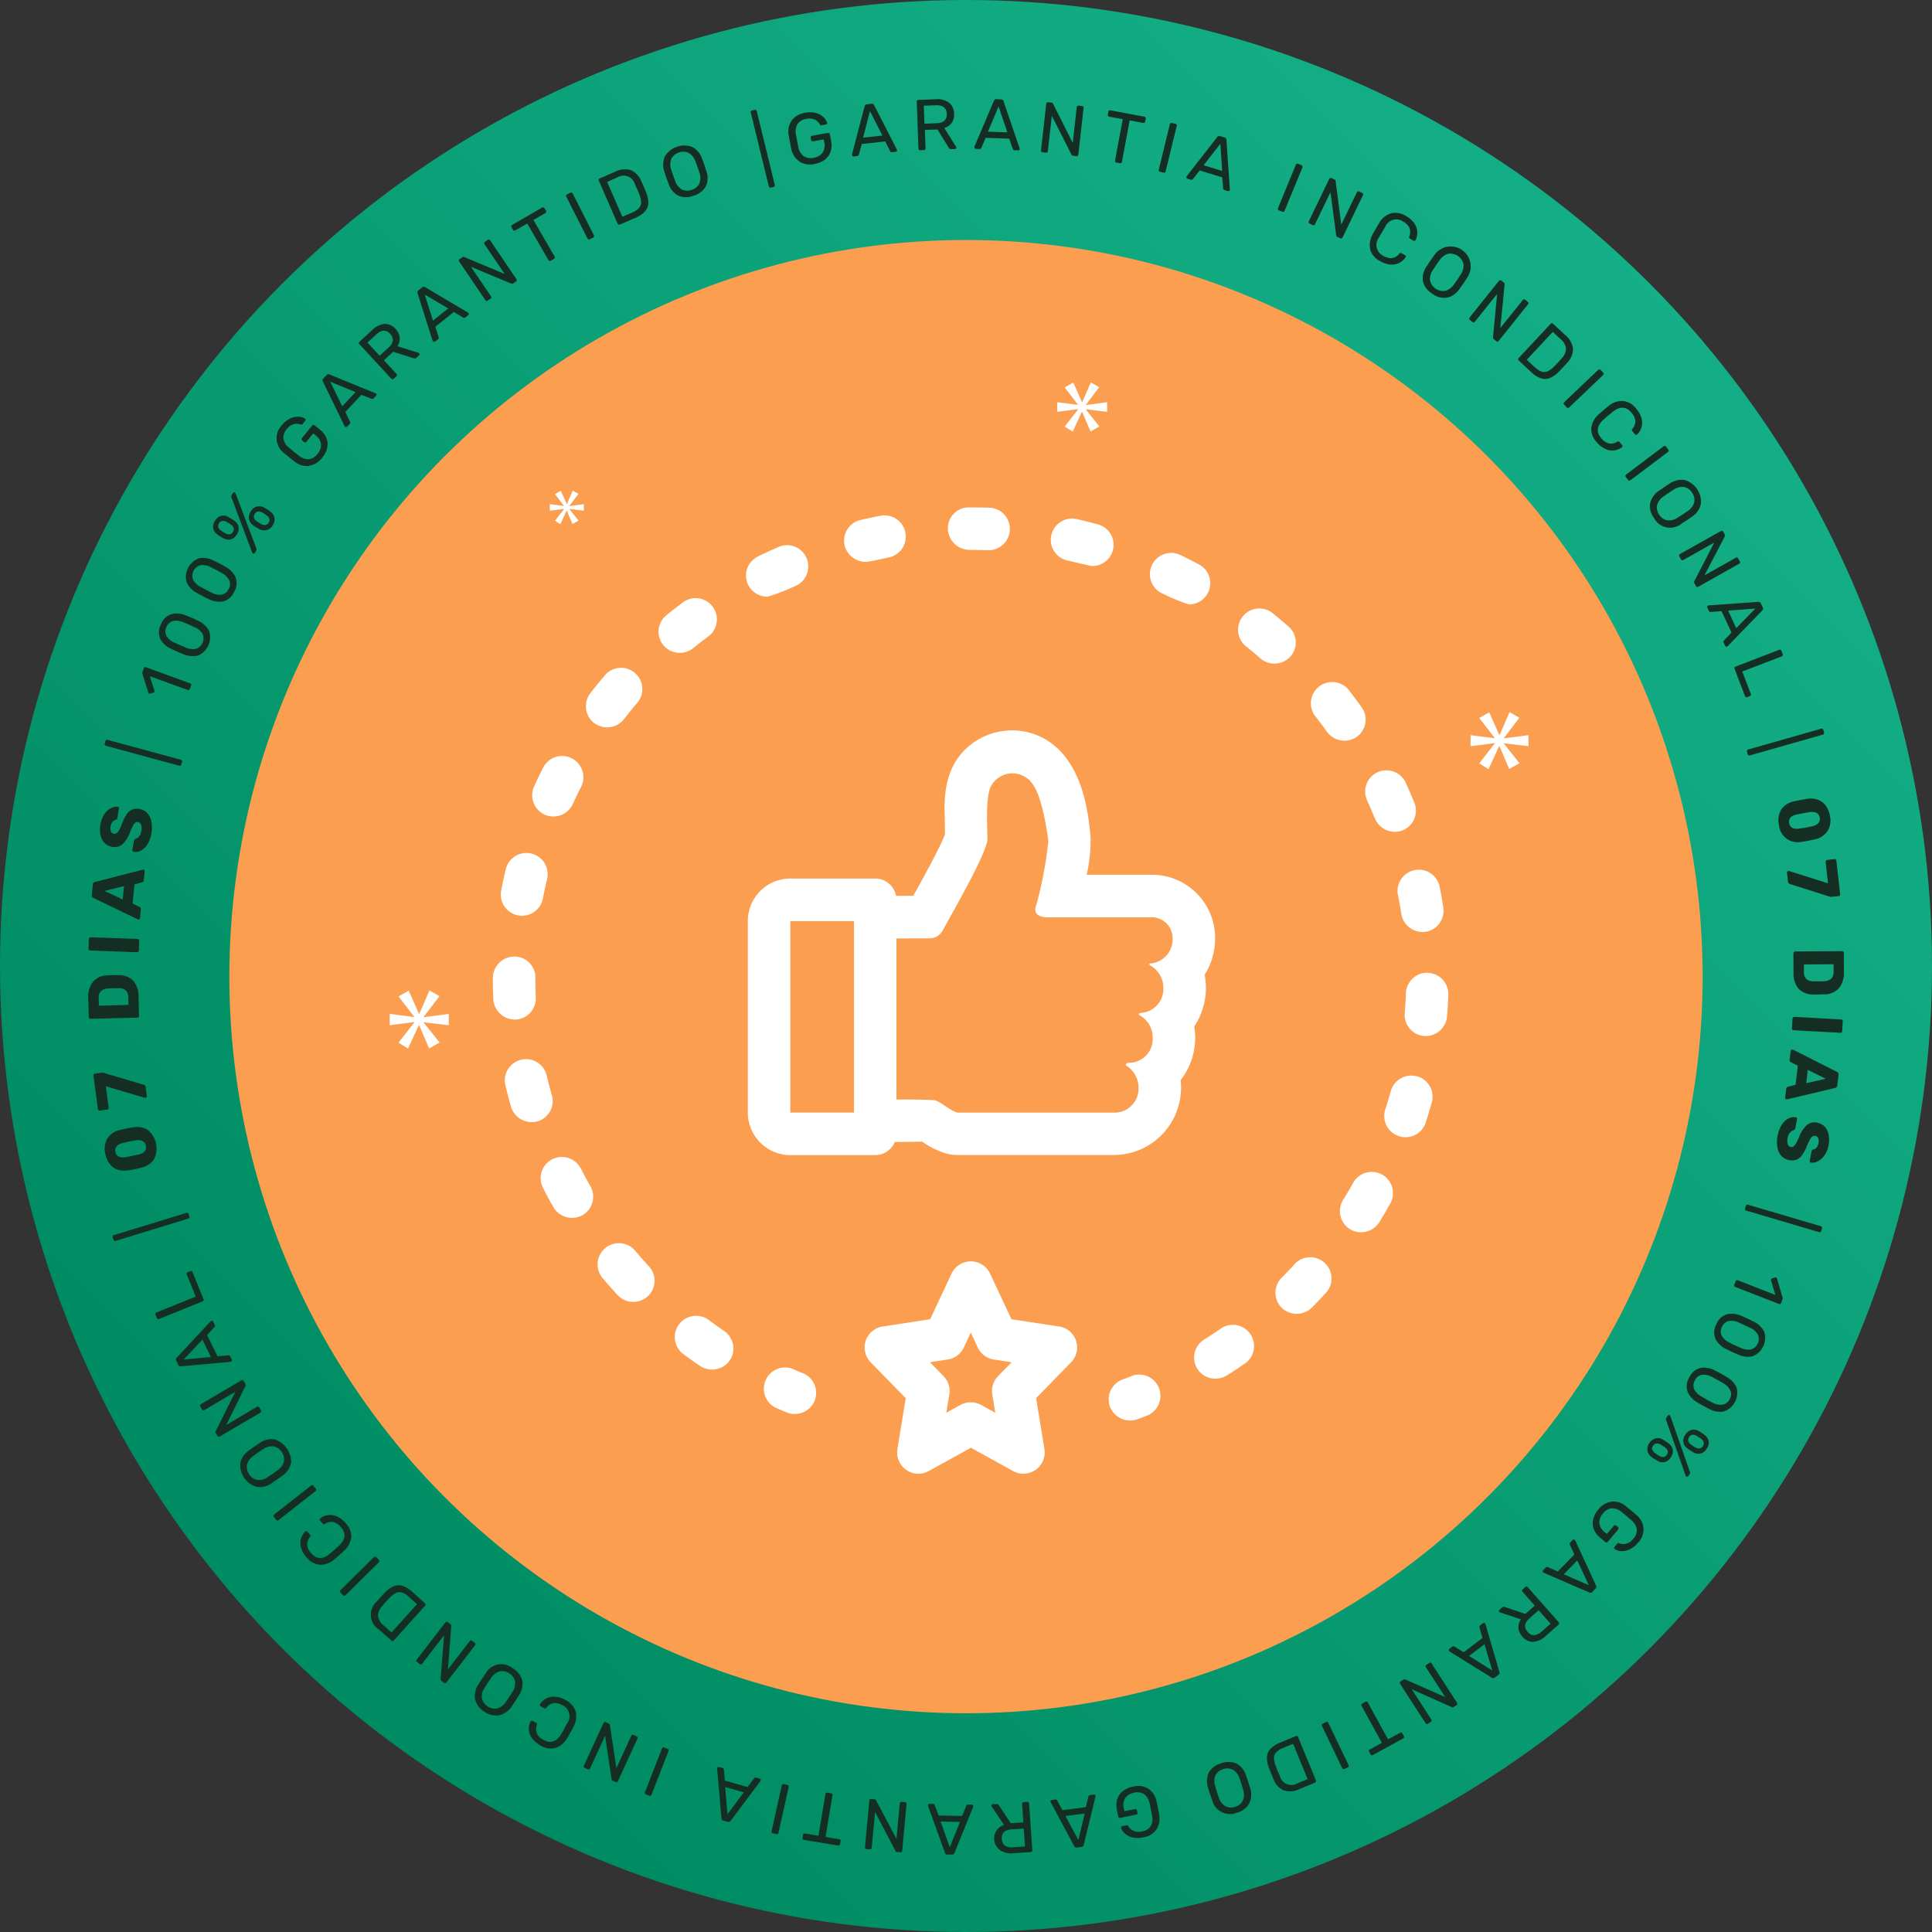 <svg xmlns="http://www.w3.org/2000/svg" xmlns:xlink="http://www.w3.org/1999/xlink" width="281.534" height="281.534" viewBox="0 0 281.534 281.534"><rect x="0" y="0" width="281.534" height="281.534" fill="#333333" stroke="none"/><defs><linearGradient id="a" x1="1.013" y1="-0.013" x2="0.18" y2="0.82" gradientUnits="objectBoundingBox"><stop offset="0" stop-color="#18b78f"></stop><stop offset="1" stop-color="#008c62"></stop></linearGradient></defs><g transform="translate(0 0)"><circle cx="140.767" cy="140.767" r="140.767" fill="url(#a)"></circle><g transform="translate(12.861 14.453)"><path d="M164.248,255.717a2.911,2.911,0,0,1,1.2,1.845c.051.2.122.53.2.968s.153.764.183.968a2.934,2.934,0,0,1-.387,2.161,2.856,2.856,0,0,1-1.937,1.152,3.52,3.52,0,0,1-1.6,0,2.521,2.521,0,0,1-1.111-.591,1.67,1.67,0,0,1-.51-.8v-.02a.146.146,0,0,1,.031-.143.223.223,0,0,1,.143-.082l.6-.122a.371.371,0,0,1,.153,0,.531.531,0,0,1,.122.133,1.685,1.685,0,0,0,.754.673,1.921,1.921,0,0,0,1.244.092,1.876,1.876,0,0,0,1.244-.734,2.075,2.075,0,0,0,.224-1.549c-.031-.2-.092-.51-.173-.917s-.143-.7-.194-.907a2.107,2.107,0,0,0-.826-1.346,1.9,1.9,0,0,0-1.427-.194,1.994,1.994,0,0,0-1.274.754,1.866,1.866,0,0,0-.224,1.519l.092.428,1.539-.316a.272.272,0,0,1,.183.031.23.23,0,0,1,.1.163l.071.326a.272.272,0,0,1-.031.183.209.209,0,0,1-.153.1l-2.324.479a.272.272,0,0,1-.183-.031.252.252,0,0,1-.1-.163l-.2-.989a3,3,0,0,1,.051-1.539,2.393,2.393,0,0,1,.805-1.172,3.4,3.4,0,0,1,1.478-.663,2.92,2.92,0,0,1,2.242.306Z" transform="translate(-9.779 -9.522)" fill="#142e23"></path><path d="M156.653,256.6a.426.426,0,0,1,.082.133v.112l-1.712,7.054a.326.326,0,0,1-.306.275l-.7.092a.342.342,0,0,1-.367-.183l-3.435-6.391-.041-.112a.219.219,0,0,1,.041-.153.208.208,0,0,1,.133-.082l.53-.071a.349.349,0,0,1,.183.031.353.353,0,0,1,.1.112l.764,1.407,3.4-.438.377-1.549a.424.424,0,0,1,.071-.133.277.277,0,0,1,.163-.082l.53-.071a.219.219,0,0,1,.153.041Zm-4.291,3.078,1.876,3.506.928-3.873Z" transform="translate(-9.961 -9.498)" fill="#142e23"></path><path d="M147.143,257.651a.575.575,0,0,1,.082.163l.469,6.829a.247.247,0,0,1-.051.183.307.307,0,0,1-.173.082l-2.548.173a2.865,2.865,0,0,1-1.916-.438,2.1,2.1,0,0,1,.561-3.7l-1.8-2.671a.441.441,0,0,1-.041-.112.2.2,0,0,1,.061-.153.214.214,0,0,1,.143-.071l.5-.031a.5.5,0,0,1,.255.051.588.588,0,0,1,.173.2l1.7,2.548,1.825-.122-.183-2.7a.24.24,0,0,1,.061-.173.218.218,0,0,1,.173-.082l.53-.041a.236.236,0,0,1,.173.051Zm-2.426,3.945c-1.04.071-1.529.54-1.468,1.417s.612,1.274,1.651,1.2l1.723-.122-.183-2.609-1.723.122Z" transform="translate(-10.124 -9.478)" fill="#142e23"></path><path d="M139.2,258.043a.376.376,0,0,1,.061.153.317.317,0,0,1-.01.112l-2.722,6.738a.331.331,0,0,1-.336.224h-.714a.352.352,0,0,1-.336-.245L132.68,258.2l-.02-.112a.178.178,0,0,1,.071-.143.2.2,0,0,1,.143-.061h.53a.228.228,0,0,1,.173.071.286.286,0,0,1,.082.122l.55,1.5,3.435.061.6-1.478a.436.436,0,0,1,.092-.122.25.25,0,0,1,.173-.051h.53a.272.272,0,0,1,.143.071Zm-4.7,2.416,1.346,3.741,1.478-3.69-2.824-.051Z" transform="translate(-10.299 -9.472)" fill="#142e23"></path><path d="M129.664,257.741a.387.387,0,0,1,.051.173l-.632,6.809a.218.218,0,0,1-.082.173.231.231,0,0,1-.183.051l-.479-.041a.268.268,0,0,1-.245-.173l-2.966-5.647-.489,5.219a.234.234,0,0,1-.082.173.22.22,0,0,1-.173.051l-.5-.051a.2.2,0,0,1-.173-.082.244.244,0,0,1-.051-.194l.632-6.8a.243.243,0,0,1,.255-.234l.5.051a.257.257,0,0,1,.234.173l2.966,5.6.479-5.178a.208.208,0,0,1,.092-.163A.232.232,0,0,1,129,257.6l.5.051a.2.2,0,0,1,.163.082Z" transform="translate(-10.473 -9.486)" fill="#142e23"></path><path d="M119.052,256.474a.227.227,0,0,1,.041.183l-1.009,6.075,1.988.336a.24.24,0,0,1,.163.092.227.227,0,0,1,.041.183l-.071.438a.219.219,0,0,1-.1.163.227.227,0,0,1-.183.041l-4.984-.826a.238.238,0,0,1-.173-.1.251.251,0,0,1-.041-.194l.071-.438a.185.185,0,0,1,.1-.153.236.236,0,0,1,.183-.041l1.977.326,1.009-6.075a.219.219,0,0,1,.1-.163.237.237,0,0,1,.183-.041l.54.092a.241.241,0,0,1,.163.092Z" transform="translate(-10.646 -9.503)" fill="#142e23"></path><path d="M112.767,255.284a.272.272,0,0,1,.031.183l-1.488,6.687a.209.209,0,0,1-.1.153.272.272,0,0,1-.183.031l-.54-.122a.209.209,0,0,1-.153-.1.272.272,0,0,1-.031-.183l1.488-6.687a.209.209,0,0,1,.1-.153.272.272,0,0,1,.183-.031l.54.122A.209.209,0,0,1,112.767,255.284Z" transform="translate(-10.731 -9.527)" fill="#142e23"></path><path d="M108.85,254.4a.166.166,0,0,1,.02.153c-.02.051-.031.092-.041.112l-4.352,5.81a.334.334,0,0,1-.387.133l-.683-.194a.317.317,0,0,1-.255-.316l-.632-7.227v-.112a.324.324,0,0,1,.112-.122.223.223,0,0,1,.163-.02l.51.143a.242.242,0,0,1,.153.1.4.4,0,0,1,.051.143l.143,1.59,3.3.938.958-1.274a.4.4,0,0,1,.112-.092.228.228,0,0,1,.183,0l.51.143a.238.238,0,0,1,.122.1Zm-5.158,1.131.336,3.965,2.375-3.19-2.722-.775Z" transform="translate(-10.881 -9.574)" fill="#142e23"></path><path d="M95.646,250.136a.23.23,0,0,1,0,.183l-2.487,6.391a.261.261,0,0,1-.122.133.2.2,0,0,1-.183,0l-.52-.2a.225.225,0,0,1-.132-.122.2.2,0,0,1,0-.183l2.487-6.381a.225.225,0,0,1,.122-.133.23.23,0,0,1,.183,0l.52.2a.226.226,0,0,1,.133.122Z" transform="translate(-11.081 -9.628)" fill="#142e23"></path><path d="M91.288,248.392a.283.283,0,0,1,0,.183l-2.854,6.218a.278.278,0,0,1-.143.143.283.283,0,0,1-.183,0l-.438-.2a.26.26,0,0,1-.173-.245l-.928-6.31-2.192,4.76a.3.3,0,0,1-.133.143.283.283,0,0,1-.183,0l-.459-.214a.228.228,0,0,1-.133-.143.258.258,0,0,1,.01-.194l2.854-6.208a.241.241,0,0,1,.133-.133.23.23,0,0,1,.183,0l.459.214a.272.272,0,0,1,.163.234l.938,6.259,2.171-4.719a.215.215,0,0,1,.143-.122.258.258,0,0,1,.194.01l.459.214a.223.223,0,0,1,.122.133Z" transform="translate(-11.249 -9.699)" fill="#142e23"></path><path d="M82.429,244.752a3.057,3.057,0,0,1-.326,2.2c-.082.173-.234.438-.438.815s-.367.652-.469.815a3.037,3.037,0,0,1-1.692,1.437,2.848,2.848,0,0,1-2.232-.367,3.519,3.519,0,0,1-1.223-1.06,2.369,2.369,0,0,1-.2-2.416v-.02a.372.372,0,0,1,.143-.092.291.291,0,0,1,.163.02l.51.275a.256.256,0,0,1,.112.336,1.74,1.74,0,0,0,.02,1.274,2.048,2.048,0,0,0,.928.877c1.05.581,1.916.3,2.6-.846.1-.163.245-.418.428-.754s.326-.6.418-.785a1.743,1.743,0,0,0-.663-2.65,2.17,2.17,0,0,0-1.244-.326,1.719,1.719,0,0,0-1.091.663.341.341,0,0,1-.173.122.288.288,0,0,1-.173-.041l-.5-.275a.241.241,0,0,1-.112-.133.183.183,0,0,1,.02-.163,2.277,2.277,0,0,1,.877-.826,2.488,2.488,0,0,1,1.284-.275,3.4,3.4,0,0,1,1.539.479,2.865,2.865,0,0,1,1.5,1.692Z" transform="translate(-11.401 -9.768)" fill="#142e23"></path><path d="M74.791,240.275a2.992,2.992,0,0,1-.53,2.242c-.112.183-.265.428-.479.754s-.377.561-.489.734a2.979,2.979,0,0,1-1.865,1.356,2.924,2.924,0,0,1-2.161-.53,2.892,2.892,0,0,1-1.335-1.763,2.95,2.95,0,0,1,.5-2.253c.214-.347.367-.591.469-.744s.265-.387.51-.734a2.62,2.62,0,0,1,4.006-.815,2.926,2.926,0,0,1,1.376,1.763Zm-3.252-1.325a2.286,2.286,0,0,0-1.295.989c-.245.347-.4.571-.479.693s-.234.367-.449.714a2.248,2.248,0,0,0-.4,1.58,1.987,1.987,0,0,0,2.212,1.447,2.254,2.254,0,0,0,1.295-.989c.122-.163.275-.4.469-.693s.336-.53.449-.7a2.248,2.248,0,0,0,.4-1.58,1.779,1.779,0,0,0-.836-1.152,1.743,1.743,0,0,0-1.376-.306Z" transform="translate(-11.55 -9.858)" fill="#142e23"></path><path d="M68.133,235.091a.255.255,0,0,1-.051.183L63.9,240.7a.262.262,0,0,1-.163.1.22.22,0,0,1-.173-.051l-.387-.3a.273.273,0,0,1-.122-.275l.51-6.361-3.2,4.149a.262.262,0,0,1-.163.1.255.255,0,0,1-.183-.051l-.4-.306a.238.238,0,0,1-.1-.163.225.225,0,0,1,.061-.183l4.169-5.413a.28.28,0,0,1,.163-.1.243.243,0,0,1,.183.051l.4.306a.292.292,0,0,1,.112.275l-.479,6.31,3.17-4.118a.265.265,0,0,1,.163-.092.255.255,0,0,1,.183.051l.4.306a.24.24,0,0,1,.092.163Z" transform="translate(-11.712 -9.975)" fill="#142e23"></path><path d="M61,229.413a.277.277,0,0,1-.061.173l-4.577,5.086a.228.228,0,0,1-.173.092.277.277,0,0,1-.173-.061l-1.774-1.59a2.57,2.57,0,0,1-.347-4.128c.133-.153.306-.357.54-.612s.418-.459.561-.612a4.082,4.082,0,0,1,1.325-.979,1.942,1.942,0,0,1,1.315-.061,4.08,4.08,0,0,1,1.468.907l1.8,1.631a.39.39,0,0,1,.082.163Zm-2.446-1.1a2.656,2.656,0,0,0-.989-.622,1.215,1.215,0,0,0-.887.061,3.367,3.367,0,0,0-.938.724c-.3.306-.469.489-.54.571s-.245.275-.5.591a2.159,2.159,0,0,0-.642,1.458,2.1,2.1,0,0,0,.826,1.386l1.142,1.03,3.71-4.128-1.182-1.06Z" transform="translate(-11.837 -10.076)" fill="#142e23"></path><path d="M54.339,223.182a.239.239,0,0,1-.071.173L49.4,228.177a.482.482,0,0,1-.173.071.239.239,0,0,1-.173-.071l-.387-.4a.407.407,0,0,1-.071-.173.239.239,0,0,1,.071-.173l4.872-4.821a.407.407,0,0,1,.173-.071.266.266,0,0,1,.173.071l.387.4A.407.407,0,0,1,54.339,223.182Z" transform="translate(-11.923 -10.155)" fill="#142e23"></path><path d="M50.34,219.852a3.1,3.1,0,0,1-1.05,1.967c-.133.133-.367.336-.683.622s-.561.489-.714.612a3.082,3.082,0,0,1-2.079.785,2.823,2.823,0,0,1-1.977-1.091,3.446,3.446,0,0,1-.805-1.407,2.4,2.4,0,0,1,0-1.315,2.457,2.457,0,0,1,.612-1.03h.01a.189.189,0,0,1,.3.02l.387.428a.265.265,0,0,1,0,.357,1.757,1.757,0,0,0-.408,1.213,2.11,2.11,0,0,0,.581,1.142c.8.9,1.7.928,2.732.071.143-.122.367-.306.663-.571s.51-.459.663-.591c.979-.917,1.06-1.825.265-2.722a2.137,2.137,0,0,0-1.06-.724,1.719,1.719,0,0,0-1.244.255.351.351,0,0,1-.2.051.248.248,0,0,1-.153-.092l-.377-.428a.447.447,0,0,1-.061-.163.165.165,0,0,1,.071-.143,2.36,2.36,0,0,1,2.406-.326,3.478,3.478,0,0,1,1.295.968,2.852,2.852,0,0,1,.846,2.1Z" transform="translate(-12.032 -10.27)" fill="#142e23"></path><path d="M45.318,213.023a.225.225,0,0,1-.092.163l-5.392,4.23a.22.22,0,0,1-.173.051.224.224,0,0,1-.163-.092l-.347-.438a.22.22,0,0,1-.051-.173.225.225,0,0,1,.092-.163l5.392-4.23a.22.22,0,0,1,.173-.051.265.265,0,0,1,.163.092l.347.438A.22.22,0,0,1,45.318,213.023Z" transform="translate(-12.106 -10.352)" fill="#142e23"></path><path d="M41.741,209.226a3.009,3.009,0,0,1-1.325,1.886c-.173.122-.408.3-.724.52s-.561.387-.724.5a2.955,2.955,0,0,1-2.232.561,3.31,3.31,0,0,1-2.385-3.425,2.954,2.954,0,0,1,1.3-1.9c.326-.245.561-.418.714-.52s.387-.265.744-.489a3.009,3.009,0,0,1,2.232-.591,3.483,3.483,0,0,1,2.416,3.476Zm-2.528-2.436a2.268,2.268,0,0,0-1.57.438q-.52.336-.7.459c-.122.092-.347.255-.673.5a2.272,2.272,0,0,0-.958,1.325,1.988,1.988,0,0,0,1.509,2.171,2.206,2.206,0,0,0,1.57-.438c.173-.112.4-.265.693-.469s.51-.357.683-.489a2.272,2.272,0,0,0,.958-1.325A1.991,1.991,0,0,0,39.2,206.79Z" transform="translate(-12.198 -10.48)" fill="#142e23"></path><path d="M37.489,201.907a.2.2,0,0,1-.112.143l-5.9,3.466a.236.236,0,0,1-.336-.082l-.245-.418a.261.261,0,0,1,0-.3l2.844-5.708-4.516,2.66a.228.228,0,0,1-.194.031.225.225,0,0,1-.143-.112l-.255-.438a.228.228,0,0,1-.031-.194.3.3,0,0,1,.122-.153l5.892-3.466a.256.256,0,0,1,.194-.031.235.235,0,0,1,.153.112l.255.438a.3.3,0,0,1,0,.3l-2.8,5.678,4.475-2.64a.2.2,0,0,1,.183-.02.3.3,0,0,1,.153.122l.255.438a.294.294,0,0,1,.031.183Z" transform="translate(-12.309 -10.642)" fill="#142e23"></path><path d="M33.3,194.64a.2.2,0,0,1-.1.122.381.381,0,0,1-.112.041l-7.227.652a.324.324,0,0,1-.357-.2l-.316-.642a.323.323,0,0,1,.061-.4L30.2,188.9l.092-.071a.274.274,0,0,1,.163,0,.238.238,0,0,1,.122.1l.234.479a.316.316,0,0,1,.031.183.407.407,0,0,1-.071.133l-1.08,1.172,1.509,3.089,1.59-.133a.409.409,0,0,1,.153.031.261.261,0,0,1,.122.132l.234.479a.274.274,0,0,1,0,.163Zm-4.291-3.078-2.722,2.905,3.965-.367Z" transform="translate(-12.375 -10.806)" fill="#142e23"></path><path d="M29.223,185.991a.241.241,0,0,1-.133.133L22.74,188.7a.2.2,0,0,1-.183,0,.241.241,0,0,1-.133-.133l-.2-.51a.2.2,0,0,1,0-.183.223.223,0,0,1,.133-.122l5.729-2.324-1.3-3.221a.216.216,0,0,1,0-.194.261.261,0,0,1,.143-.133l.387-.153a.23.23,0,0,1,.183,0,.261.261,0,0,1,.133.143l1.611,3.965a.2.2,0,0,1,0,.183Z" transform="translate(-12.432 -10.943)" fill="#142e23"></path><path d="M27.272,174.114a.225.225,0,0,1-.143.112l-10.6,3.252a.276.276,0,0,1-.183-.01.232.232,0,0,1-.112-.143l-.122-.387a.222.222,0,0,1,.153-.3l10.6-3.241a.228.228,0,0,1,.183.01.225.225,0,0,1,.112.143l.122.387a.225.225,0,0,1-.01.183Z" transform="translate(-12.55 -11.104)" fill="#142e23"></path><path d="M22.136,165.84a2.948,2.948,0,0,1-1.794,1.193c-.367.092-.693.163-.979.224s-.632.122-1.019.183a3.111,3.111,0,0,1-1.447-.092,2.391,2.391,0,0,1-1.152-.785,3.386,3.386,0,0,1-.683-1.509,2.981,2.981,0,0,1,.316-2.293,2.85,2.85,0,0,1,1.763-1.2c.377-.092.724-.173,1.009-.224s.622-.122.989-.183a3.009,3.009,0,0,1,2.12.4,3.5,3.5,0,0,1,.877,4.291Zm-1.661-2.691a1.652,1.652,0,0,0-1-.082c-.2.031-.52.082-.958.173s-.744.163-.928.214a1.638,1.638,0,0,0-.866.459.931.931,0,0,0-.194.836.918.918,0,0,0,.5.683,1.61,1.61,0,0,0,.979.082c.183-.031.5-.092.938-.183s.754-.163.958-.2c.846-.2,1.193-.632,1.06-1.284a.908.908,0,0,0-.489-.683Z" transform="translate(-12.572 -11.341)" fill="#142e23"></path><path d="M21.117,156.938a.477.477,0,0,1-.153.082h-.1l-5.7-1.692.408,3.109a.293.293,0,0,1-.051.2.24.24,0,0,1-.183.1l-1.04.133a.244.244,0,0,1-.194-.051.3.3,0,0,1-.1-.183l-.642-4.852a.267.267,0,0,1,.041-.2.275.275,0,0,1,.173-.1l.928-.122a1.151,1.151,0,0,1,.479.051l5.688,1.692a.378.378,0,0,1,.3.326l.173,1.335a.2.2,0,0,1-.051.163Z" transform="translate(-12.603 -11.491)" fill="#142e23"></path><path d="M19.959,145.516a.255.255,0,0,1-.183.082l-6.809.173a.254.254,0,0,1-.194-.071.3.3,0,0,1-.082-.183l-.071-2.722a3.543,3.543,0,0,1,.673-2.406,2.766,2.766,0,0,1,2.1-.948c.2-.01.469-.02.805-.031s.6-.01.8,0a2.85,2.85,0,0,1,2.181.815,3.456,3.456,0,0,1,.764,2.344l.071,2.773a.246.246,0,0,1-.071.183Zm-1.509-2.874a1.385,1.385,0,0,0-.357-1.009,1.5,1.5,0,0,0-1.06-.316h-.785a7.4,7.4,0,0,0-.775.041,1.5,1.5,0,0,0-1.03.4,1.425,1.425,0,0,0-.306,1.05l.031,1.05,4.312-.112-.031-1.1Z" transform="translate(-12.617 -11.761)" fill="#142e23"></path><path d="M19.9,136.1a.262.262,0,0,1-.183.071l-6.809-.245a.224.224,0,0,1-.183-.082.246.246,0,0,1-.071-.183l.051-1.407a.261.261,0,0,1,.082-.194.254.254,0,0,1,.194-.071l6.809.245a.224.224,0,0,1,.183.082.269.269,0,0,1,.071.194l-.051,1.407a.255.255,0,0,1-.082.183Z" transform="translate(-12.617 -11.865)" fill="#142e23"></path><path d="M20.072,131.537s-.1.061-.153.051-.071,0-.092-.02l-6.452-3.109a.394.394,0,0,1-.255-.428l.153-1.539a.375.375,0,0,1,.112-.265.365.365,0,0,1,.224-.112l6.931-1.784h.092a.178.178,0,0,1,.143.071.209.209,0,0,1,.051.173l-.122,1.284a.339.339,0,0,1-.255.316l-1.1.306-.275,2.783,1.019.5a.329.329,0,0,1,.183.367l-.122,1.284a.176.176,0,0,1-.082.143Zm-2.263-4.811-2.844.7,2.66,1.244.194-1.937Z" transform="translate(-12.608 -12.052)" fill="#142e23"></path><path d="M21.221,120.784a2.486,2.486,0,0,1-.948.928,1.8,1.8,0,0,1-1.091.194.206.206,0,0,1-.143-.092A.213.213,0,0,1,19,121.64l.234-1.3a.374.374,0,0,1,.082-.194.544.544,0,0,1,.163-.133,1.091,1.091,0,0,0,.52-.357,1.651,1.651,0,0,0,.316-.764,1.71,1.71,0,0,0-.031-.928.588.588,0,0,0-.448-.4.456.456,0,0,0-.4.092,1.661,1.661,0,0,0-.347.459c-.112.214-.265.54-.438.968a4.556,4.556,0,0,1-1.08,1.723,1.8,1.8,0,0,1-1.539.367,1.877,1.877,0,0,1-1.06-.55,2.411,2.411,0,0,1-.6-1.142,3.854,3.854,0,0,1-.01-1.57,3.652,3.652,0,0,1,.581-1.509,2.541,2.541,0,0,1,.958-.866,1.734,1.734,0,0,1,.989-.2.2.2,0,0,1,.143.092.227.227,0,0,1,.031.163l-.234,1.366a.374.374,0,0,1-.082.194.388.388,0,0,1-.163.112.679.679,0,0,0-.459.265,1.574,1.574,0,0,0-.245,1.4.584.584,0,0,0,.826.265,1.324,1.324,0,0,0,.347-.408,5.886,5.886,0,0,0,.4-.856,7.51,7.51,0,0,1,.7-1.458,1.9,1.9,0,0,1,.826-.724,1.832,1.832,0,0,1,1.091-.082,1.938,1.938,0,0,1,1.131.612,2.534,2.534,0,0,1,.591,1.244,4.778,4.778,0,0,1,0,1.661,4.456,4.456,0,0,1-.581,1.631Z" transform="translate(-12.585 -12.226)" fill="#142e23"></path><path d="M26.02,109.521a.234.234,0,0,1-.183.02l-10.7-2.905a.2.2,0,0,1-.143-.112.234.234,0,0,1-.02-.183l.1-.4a.245.245,0,0,1,.112-.153.224.224,0,0,1,.183-.02l10.7,2.905a.245.245,0,0,1,.153.112.224.224,0,0,1,.02.183l-.112.4A.221.221,0,0,1,26.02,109.521Z" transform="translate(-12.572 -12.41)" fill="#142e23"></path><path d="M27.139,98.7a.2.2,0,0,1-.183,0L21.441,96.7l.663,2.09a.253.253,0,0,1,0,.173.224.224,0,0,1-.163.133l-.418.133a.2.2,0,0,1-.153,0,.224.224,0,0,1-.153-.163l-.866-2.752a.562.562,0,0,1,.031-.285l.183-.5a.241.241,0,0,1,.122-.143.2.2,0,0,1,.183,0l6.442,2.355a.241.241,0,0,1,.143.122.2.2,0,0,1,0,.183l-.194.52A.241.241,0,0,1,27.139,98.7Z" transform="translate(-12.468 -12.611)" fill="#142e23"></path><path d="M28.4,93.836a3.4,3.4,0,0,1-2.161-.214c-.173-.071-.459-.183-.836-.357-.4-.173-.683-.306-.856-.387a3.307,3.307,0,0,1-1.611-1.437,2.387,2.387,0,0,1,.071-2.13A2.423,2.423,0,0,1,24.534,87.8a3.289,3.289,0,0,1,2.151.2c.367.143.652.265.877.357s.489.224.826.387A3.4,3.4,0,0,1,30.008,90.2a2.9,2.9,0,0,1-1.6,3.639Zm.683-3.16A2.431,2.431,0,0,0,27.9,89.7c-.367-.173-.632-.3-.8-.377s-.438-.183-.8-.326a2.537,2.537,0,0,0-1.519-.2,1.419,1.419,0,0,0-.968.877,1.4,1.4,0,0,0,.01,1.3,2.48,2.48,0,0,0,1.182.979l.785.357.805.347a2.5,2.5,0,0,0,1.529.2,1.615,1.615,0,0,0,.958-2.181Z" transform="translate(-12.422 -12.759)" fill="#142e23"></path><path d="M31.963,86.1a3.455,3.455,0,0,1-2.141-.367c-.173-.082-.438-.224-.815-.418s-.663-.357-.826-.449a3.268,3.268,0,0,1-1.5-1.549A2.894,2.894,0,0,1,28.538,79.8a3.306,3.306,0,0,1,2.12.367c.357.173.632.306.846.418s.469.255.8.449a3.381,3.381,0,0,1,1.519,1.56,2.4,2.4,0,0,1-.234,2.13,2.372,2.372,0,0,1-1.621,1.386ZM32.87,83a2.443,2.443,0,0,0-1.111-1.06c-.347-.2-.612-.347-.764-.428-.173-.092-.428-.214-.764-.377a2.454,2.454,0,0,0-1.5-.316,1.595,1.595,0,0,0-1.111,2.11,2.5,2.5,0,0,0,1.111,1.06l.754.408.785.4a2.5,2.5,0,0,0,1.509.316,1.421,1.421,0,0,0,1.019-.805,1.4,1.4,0,0,0,.092-1.295Z" transform="translate(-12.349 -12.913)" fill="#142e23"></path><path d="M33.029,77.24a1.434,1.434,0,0,1-1.08-.163c-.1-.061-.234-.133-.4-.234s-.306-.194-.408-.275a1.5,1.5,0,0,1-.652-.9,1.466,1.466,0,0,1,.255-1.131,1.364,1.364,0,0,1,2-.52c.245.133.4.224.469.265s.173.122.347.245a1.421,1.421,0,0,1,.622.9,1.6,1.6,0,0,1-.265,1.111,1.5,1.5,0,0,1-.877.714Zm.438-1.651a.985.985,0,0,0-.347-.459c-.2-.143-.326-.234-.367-.255s-.173-.1-.377-.214a.891.891,0,0,0-.571-.112.692.692,0,0,0-.479.347.652.652,0,0,0-.1.581.864.864,0,0,0,.357.459c.092.061.214.143.357.234s.265.163.377.224a.959.959,0,0,0,.561.112.639.639,0,0,0,.469-.347.669.669,0,0,0,.112-.581ZM36.4,79.319a.236.236,0,0,1-.163-.031.129.129,0,0,1-.071-.1l-3.007-8.012a.525.525,0,0,1-.051-.214.323.323,0,0,1,.071-.183l.183-.3a.207.207,0,0,1,.133-.1.246.246,0,0,1,.163.031.13.13,0,0,1,.071.092l3.017,8a.779.779,0,0,1,.051.214.35.35,0,0,1-.071.194l-.183.3a.216.216,0,0,1-.133.1Zm1.845-3.425a1.535,1.535,0,0,1-1.1-.173c-.1-.061-.234-.133-.4-.234s-.306-.194-.408-.275A1.531,1.531,0,0,1,35.7,74.3a1.434,1.434,0,0,1,.255-1.121,1.385,1.385,0,0,1,2.008-.53q.336.183.428.245c.061.041.183.122.377.265a1.5,1.5,0,0,1,.632.917,1.468,1.468,0,0,1-.255,1.121,1.45,1.45,0,0,1-.9.7Zm.418-1.661a.986.986,0,0,0-.347-.459c-.2-.143-.326-.224-.357-.255-.051-.031-.173-.1-.377-.214a.971.971,0,0,0-.571-.122.67.67,0,0,0-.479.357.652.652,0,0,0-.1.581.916.916,0,0,0,.357.459c.092.061.214.143.357.234s.265.163.377.224a1.028,1.028,0,0,0,.561.112.633.633,0,0,0,.469-.336.669.669,0,0,0,.112-.581Z" transform="translate(-12.273 -13.094)" fill="#142e23"></path><path d="M44.259,66.756a2.891,2.891,0,0,1-2.1-.652c-.163-.122-.428-.326-.775-.612s-.612-.489-.764-.622a2.692,2.692,0,0,1-.316-4.036,3.323,3.323,0,0,1,1.244-1.009,2.733,2.733,0,0,1,1.233-.255,1.77,1.77,0,0,1,.907.285h.02a.534.534,0,0,1,.071.153.245.245,0,0,1-.061.153l-.387.479a.242.242,0,0,1-.122.092.436.436,0,0,1-.173-.031,1.689,1.689,0,0,0-1.009-.041,1.944,1.944,0,0,0-1.009.724,1.869,1.869,0,0,0-.489,1.356,2.088,2.088,0,0,0,.805,1.335c.153.133.4.326.724.591s.561.448.734.581a2.079,2.079,0,0,0,1.488.51,1.824,1.824,0,0,0,1.223-.764,2,2,0,0,0,.51-1.4,1.885,1.885,0,0,0-.8-1.315l-.336-.275-.989,1.223a.235.235,0,0,1-.347.031l-.265-.214a.265.265,0,0,1-.092-.163.243.243,0,0,1,.051-.183l1.488-1.845a.235.235,0,0,1,.347-.031l.785.632a2.907,2.907,0,0,1,.938,1.213,2.4,2.4,0,0,1,.122,1.417,3.289,3.289,0,0,1-.724,1.447,2.9,2.9,0,0,1-1.926,1.193Z" transform="translate(-12.097 -13.302)" fill="#142e23"></path><path d="M49.565,61.206a.25.25,0,0,1-.153-.051.583.583,0,0,1-.082-.082l-3.18-6.534a.327.327,0,0,1,.061-.4l.489-.52a.33.33,0,0,1,.4-.092l6.717,2.742.1.061a.314.314,0,0,1,.061.143.25.25,0,0,1-.051.153l-.367.387a.333.333,0,0,1-.163.092.3.3,0,0,1-.143-.02L51.777,56.5,49.433,59l.693,1.437a.623.623,0,0,1,.031.143.23.23,0,0,1-.082.163l-.367.387a.314.314,0,0,1-.143.061ZM50.911,56.1l-3.68-1.509,1.753,3.578L50.921,56.1Z" transform="translate(-11.971 -13.42)" fill="#142e23"></path><path d="M56.193,54.363a.251.251,0,0,1-.173-.082l-4.638-5.025a.224.224,0,0,1-.071-.183.213.213,0,0,1,.082-.163l1.876-1.733a2.9,2.9,0,0,1,1.774-.866,1.986,1.986,0,0,1,1.611.744,2.1,2.1,0,0,1,.6,1.233,2.048,2.048,0,0,1-.326,1.274L60,50.52a.654.654,0,0,1,.1.061.2.2,0,0,1,.051.153.217.217,0,0,1-.071.153l-.367.336a.36.36,0,0,1-.224.112.884.884,0,0,1-.265-.041L56.3,50.367,54.959,51.61,56.794,53.6a.2.2,0,0,1,.061.173.233.233,0,0,1-.082.173l-.387.357a.239.239,0,0,1-.173.071Zm-.581-4.587c.764-.7.846-1.376.255-2.018s-1.274-.612-2.039.092l-1.274,1.172,1.774,1.927L55.6,49.776Z" transform="translate(-11.87 -13.559)" fill="#142e23"></path><path d="M62.076,49.012a.176.176,0,0,1-.143-.082.691.691,0,0,1-.061-.092L59.69,41.917a.325.325,0,0,1,.122-.387l.561-.449a.338.338,0,0,1,.408-.031l6.248,3.7.092.082a.308.308,0,0,1,.041.153.2.2,0,0,1-.071.143l-.418.336a.215.215,0,0,1-.173.061.3.3,0,0,1-.143-.041l-1.376-.805L62.29,46.82l.479,1.519a.352.352,0,0,1,0,.153.219.219,0,0,1-.1.153l-.418.336a.308.308,0,0,1-.153.041Zm2.09-4.852L60.74,42.132l1.2,3.792,2.212-1.763Z" transform="translate(-11.709 -13.661)" fill="#142e23"></path><path d="M69.647,43.22a.257.257,0,0,1-.153-.1l-3.843-5.667a.267.267,0,0,1-.051-.194.257.257,0,0,1,.1-.153l.4-.275a.266.266,0,0,1,.3-.031l5.881,2.467-2.946-4.332a.267.267,0,0,1-.051-.194.257.257,0,0,1,.1-.153L69.8,34.3a.267.267,0,0,1,.194-.051.281.281,0,0,1,.163.112l3.833,5.657a.246.246,0,0,1,.041.183.178.178,0,0,1-.1.153l-.418.285a.3.3,0,0,1-.3.02l-5.841-2.436,2.915,4.3a.246.246,0,0,1,.041.183.214.214,0,0,1-.112.153l-.418.285a.236.236,0,0,1-.183.041Z" transform="translate(-11.594 -13.791)" fill="#142e23"></path><path d="M78.645,37.438a.264.264,0,0,1-.143-.112l-3.078-5.331L73.681,33a.294.294,0,0,1-.183.031.225.225,0,0,1-.143-.112l-.224-.377a.239.239,0,0,1-.031-.183.235.235,0,0,1,.112-.153l4.373-2.528a.223.223,0,0,1,.194-.031.3.3,0,0,1,.153.122l.224.377a.234.234,0,0,1,.02.183.3.3,0,0,1-.122.153l-1.733,1,3.089,5.331a.234.234,0,0,1,.02.183.3.3,0,0,1-.122.153l-.469.275a.294.294,0,0,1-.183.031Z" transform="translate(-11.449 -13.88)" fill="#142e23"></path><path d="M84.2,34.36a.241.241,0,0,1-.143-.122l-3.1-6.106a.234.234,0,0,1-.02-.183.241.241,0,0,1,.122-.143l.5-.255a.234.234,0,0,1,.183-.02.274.274,0,0,1,.143.122l3.1,6.106a.234.234,0,0,1,.02.183.274.274,0,0,1-.122.143l-.5.255A.234.234,0,0,1,84.2,34.36Z" transform="translate(-11.298 -13.921)" fill="#142e23"></path><path d="M88.475,32.263a.241.241,0,0,1-.133-.133L85.61,25.862a.258.258,0,0,1-.01-.194.241.241,0,0,1,.133-.133l2.181-.948a3.14,3.14,0,0,1,2.375-.265,3.016,3.016,0,0,1,1.529,1.661c.092.183.2.428.336.744s.245.571.326.764a4.221,4.221,0,0,1,.347,1.621,1.911,1.911,0,0,1-.489,1.223,3.955,3.955,0,0,1-1.437.958l-2.232.968a.2.2,0,0,1-.183,0Zm2.018-1.774a2.749,2.749,0,0,0,.968-.642,1.228,1.228,0,0,0,.316-.826,3.434,3.434,0,0,0-.265-1.162c-.153-.387-.255-.632-.3-.724s-.153-.336-.326-.7a1.739,1.739,0,0,0-2.66-1.009l-1.407.612,2.222,5.086,1.458-.632Z" transform="translate(-11.208 -13.986)" fill="#142e23"></path><path d="M97.042,28.129a3,3,0,0,1-1.458-1.784c-.071-.194-.173-.479-.306-.836s-.214-.642-.275-.836a2.961,2.961,0,0,1,.061-2.3,3.325,3.325,0,0,1,3.945-1.376,2.967,2.967,0,0,1,1.478,1.763c.143.377.255.652.306.826s.153.448.275.846a3.011,3.011,0,0,1-.031,2.3,2.931,2.931,0,0,1-1.763,1.376,2.987,2.987,0,0,1-2.242.02Zm3.027-1.774a2.228,2.228,0,0,0,0-1.631c-.122-.4-.214-.663-.255-.8s-.153-.408-.3-.785A2.223,2.223,0,0,0,98.5,21.871a1.765,1.765,0,0,0-1.407-.041A1.822,1.822,0,0,0,96,22.737a2.227,2.227,0,0,0,0,1.631c.061.194.143.459.265.8s.214.591.285.785a2.223,2.223,0,0,0,1.019,1.274,1.988,1.988,0,0,0,2.5-.866Z" transform="translate(-11.03 -14.052)" fill="#142e23"></path><path d="M110.072,27.015a.254.254,0,0,1-.112-.153l-2.63-10.774a.273.273,0,0,1,.02-.183.227.227,0,0,1,.153-.112l.4-.092a.273.273,0,0,1,.183.02.254.254,0,0,1,.112.153l2.63,10.774a.273.273,0,0,1-.02.183.254.254,0,0,1-.153.112l-.4.092A.273.273,0,0,1,110.072,27.015Z" transform="translate(-10.788 -14.15)" fill="#142e23"></path><path d="M114.29,23.2a2.912,2.912,0,0,1-1.172-1.865c-.041-.2-.112-.53-.194-.968s-.143-.775-.173-.968a2.85,2.85,0,0,1,.438-2.151,2.9,2.9,0,0,1,1.957-1.121,3.341,3.341,0,0,1,1.6.041,2.505,2.505,0,0,1,1.1.612,1.8,1.8,0,0,1,.5.805v.02a.177.177,0,0,1-.031.143.223.223,0,0,1-.143.082l-.612.112a.736.736,0,0,1-.153,0,.389.389,0,0,1-.112-.133,1.648,1.648,0,0,0-.734-.683,1.973,1.973,0,0,0-1.244-.112,1.881,1.881,0,0,0-1.254.714,2.041,2.041,0,0,0-.255,1.539c.031.2.082.51.163.917s.133.714.183.917a2.11,2.11,0,0,0,.8,1.356,1.882,1.882,0,0,0,1.427.224,1.941,1.941,0,0,0,1.295-.734,1.888,1.888,0,0,0,.255-1.519l-.082-.428-1.549.285a.272.272,0,0,1-.183-.031.267.267,0,0,1-.1-.163l-.061-.326a.227.227,0,0,1,.041-.183.257.257,0,0,1,.153-.1l2.324-.428a.272.272,0,0,1,.183.031.294.294,0,0,1,.1.173l.183.989a2.978,2.978,0,0,1-.082,1.539,2.454,2.454,0,0,1-.826,1.162,3.352,3.352,0,0,1-1.488.632,2.93,2.93,0,0,1-2.232-.347Z" transform="translate(-10.684 -14.143)" fill="#142e23"></path><path d="M121.882,22.465a.394.394,0,0,1-.082-.143V22.21l1.845-7.023a.326.326,0,0,1,.306-.265l.714-.082a.317.317,0,0,1,.357.194l3.313,6.452.031.112a.177.177,0,0,1-.051.153.206.206,0,0,1-.143.082l-.53.061a.261.261,0,0,1-.183-.041.224.224,0,0,1-.092-.112l-.734-1.417-3.415.377-.408,1.539a.58.58,0,0,1-.071.133.277.277,0,0,1-.163.082l-.53.061a.187.187,0,0,1-.153-.051Zm4.352-3-1.814-3.547-1,3.853Z" transform="translate(-10.509 -14.166)" fill="#142e23"></path><path d="M131.376,21.55a.407.407,0,0,1-.071-.173l-.245-6.84a.249.249,0,0,1,.061-.183.246.246,0,0,1,.173-.071l2.558-.092a2.824,2.824,0,0,1,1.906.5A2.013,2.013,0,0,1,136.5,16.3a1.945,1.945,0,0,1-1.427,2.079l1.712,2.732s.031.082.041.112a.245.245,0,0,1-.061.153.217.217,0,0,1-.153.071l-.5.02a.435.435,0,0,1-.245-.061.7.7,0,0,1-.173-.2l-1.611-2.609-1.835.061.092,2.7a.21.21,0,0,1-.071.173.224.224,0,0,1-.173.071l-.53.02a.24.24,0,0,1-.173-.061Zm2.548-3.863c1.04-.041,1.549-.489,1.509-1.366s-.571-1.295-1.611-1.254l-1.733.061.092,2.62,1.733-.061Z" transform="translate(-10.33 -14.179)" fill="#142e23"></path><path d="M139.361,21.346a.376.376,0,0,1-.061-.153.317.317,0,0,1,.01-.112l2.844-6.687a.317.317,0,0,1,.347-.214l.714.031a.32.32,0,0,1,.326.245l2.344,6.87.02.112a.214.214,0,0,1-.071.143.207.207,0,0,1-.153.061l-.53-.02a.224.224,0,0,1-.173-.061.286.286,0,0,1-.082-.122l-.52-1.509-3.435-.122-.632,1.468a.324.324,0,0,1-.092.112.251.251,0,0,1-.173.051l-.53-.02a.178.178,0,0,1-.143-.071Zm4.74-2.334-1.274-3.771-1.549,3.67Z" transform="translate(-10.171 -14.179)" fill="#142e23"></path><path d="M148.871,21.827a.591.591,0,0,1-.051-.183l.764-6.8a.227.227,0,0,1,.092-.173.278.278,0,0,1,.183-.051l.479.051a.268.268,0,0,1,.245.173l2.864,5.7.581-5.209a.211.211,0,0,1,.092-.173.278.278,0,0,1,.183-.051l.5.061a.211.211,0,0,1,.173.092.291.291,0,0,1,.051.194l-.764,6.789a.245.245,0,0,1-.092.173.232.232,0,0,1-.183.051l-.5-.061a.291.291,0,0,1-.234-.173L150.4,16.587l-.581,5.168a.208.208,0,0,1-.092.163.278.278,0,0,1-.183.051l-.5-.061a.208.208,0,0,1-.163-.092Z" transform="translate(-9.987 -14.171)" fill="#142e23"></path><path d="M159.461,23.3a.227.227,0,0,1-.041-.183l1.131-6.055-1.977-.367a.219.219,0,0,1-.163-.1.227.227,0,0,1-.041-.183l.082-.438a.219.219,0,0,1,.1-.163.227.227,0,0,1,.183-.041l4.964.928a.229.229,0,0,1,.163.1.208.208,0,0,1,.031.194l-.082.428a.209.209,0,0,1-.1.153.239.239,0,0,1-.183.031l-1.967-.367-1.131,6.055a.209.209,0,0,1-.1.153.2.2,0,0,1-.183.031l-.54-.1a.185.185,0,0,1-.153-.1Z" transform="translate(-9.802 -14.148)" fill="#142e23"></path><path d="M165.681,24.6a.272.272,0,0,1-.031-.183l1.621-6.656a.221.221,0,0,1,.112-.153.272.272,0,0,1,.183-.031l.54.133a.242.242,0,0,1,.153.1.224.224,0,0,1,.02.183l-1.621,6.656a.242.242,0,0,1-.1.153.224.224,0,0,1-.183.02l-.54-.133a.242.242,0,0,1-.153-.1Z" transform="translate(-9.662 -14.113)" fill="#142e23"></path><path d="M169.631,25.566a.224.224,0,0,1-.02-.163.653.653,0,0,1,.041-.1l4.465-5.729a.321.321,0,0,1,.387-.122l.683.214a.325.325,0,0,1,.255.316l.5,7.237v.112a.283.283,0,0,1-.122.122.224.224,0,0,1-.163.02l-.51-.153a.261.261,0,0,1-.194-.255l-.122-1.59-3.282-1.009-.989,1.254a.571.571,0,0,1-.122.092.281.281,0,0,1-.183,0l-.51-.153a.238.238,0,0,1-.122-.1Zm5.188-1.03-.265-3.965-2.436,3.139,2.711.826Z" transform="translate(-9.585 -14.078)" fill="#142e23"></path><path d="M182.7,30.066a.283.283,0,0,1,0-.183l2.609-6.34a.241.241,0,0,1,.133-.133.283.283,0,0,1,.183,0l.51.214a.241.241,0,0,1,.133.133.283.283,0,0,1,0,.183l-2.609,6.34a.241.241,0,0,1-.133.133.283.283,0,0,1-.183,0l-.51-.214A.241.241,0,0,1,182.7,30.066Z" transform="translate(-9.333 -14.001)" fill="#142e23"></path><path d="M187.1,31.933a.231.231,0,0,1,.01-.183l2.976-6.167a.228.228,0,0,1,.143-.133.231.231,0,0,1,.183.01l.438.214a.26.26,0,0,1,.173.245l.815,6.33,2.273-4.719a.228.228,0,0,1,.143-.133.231.231,0,0,1,.183.01l.448.214a.228.228,0,0,1,.133.143.263.263,0,0,1-.02.194l-2.966,6.157a.3.3,0,0,1-.143.133.283.283,0,0,1-.183,0l-.449-.214a.275.275,0,0,1-.163-.245l-.826-6.269L188.007,32.2a.241.241,0,0,1-.143.122.263.263,0,0,1-.194-.02l-.459-.214a.255.255,0,0,1-.122-.133Z" transform="translate(-9.248 -13.962)" fill="#142e23"></path><path d="M195.891,35.721a3.051,3.051,0,0,1,.367-2.192c.092-.163.234-.438.449-.805s.377-.642.479-.815a3.062,3.062,0,0,1,1.723-1.407,2.811,2.811,0,0,1,2.222.408,3.488,3.488,0,0,1,1.2,1.08,2.361,2.361,0,0,1,.163,2.416v.02a.372.372,0,0,1-.143.092.293.293,0,0,1-.163-.031l-.5-.285a.252.252,0,0,1-.1-.336,1.7,1.7,0,0,0,0-1.274,2.188,2.188,0,0,0-.907-.9,1.75,1.75,0,0,0-2.62.8c-.1.163-.245.408-.449.744s-.347.6-.438.775a1.751,1.751,0,0,0,.612,2.671,2.175,2.175,0,0,0,1.233.347,1.7,1.7,0,0,0,1.1-.642.312.312,0,0,1,.173-.112.288.288,0,0,1,.173.041l.5.285a.241.241,0,0,1,.112.133.164.164,0,0,1-.031.163,2.389,2.389,0,0,1-.9.815,2.527,2.527,0,0,1-1.284.255,3.472,3.472,0,0,1-1.539-.51,2.854,2.854,0,0,1-1.468-1.723Z" transform="translate(-9.079 -13.865)" fill="#142e23"></path><path d="M203.421,40.326a3.005,3.005,0,0,1,.571-2.232c.112-.173.275-.428.489-.744s.387-.561.51-.724a2.911,2.911,0,1,1,4.8,3.282c-.214.347-.377.591-.479.734s-.275.387-.52.724a2.972,2.972,0,0,1-1.876,1.335,2.914,2.914,0,0,1-2.151-.6,2.949,2.949,0,0,1-1.346-1.794Zm3.221,1.386a2.307,2.307,0,0,0,1.315-.968c.245-.336.408-.561.489-.683s.234-.357.459-.7a2.279,2.279,0,0,0,.428-1.58,2,2,0,0,0-2.181-1.488,2.232,2.232,0,0,0-1.315.968c-.122.163-.285.387-.479.683s-.357.52-.469.693a2.279,2.279,0,0,0-.428,1.58,1.975,1.975,0,0,0,2.181,1.488Z" transform="translate(-8.933 -13.772)" fill="#142e23"></path><path d="M210.04,45.677a.315.315,0,0,1,.051-.183l4.281-5.341a.262.262,0,0,1,.163-.1.267.267,0,0,1,.173.051l.377.306a.265.265,0,0,1,.112.275l-.622,6.35,3.272-4.087a.262.262,0,0,1,.163-.1.267.267,0,0,1,.173.051l.387.316a.258.258,0,0,1,.1.173.266.266,0,0,1-.061.183L214.342,48.9a.28.28,0,0,1-.163.1.243.243,0,0,1-.183-.051l-.387-.316a.287.287,0,0,1-.1-.275l.6-6.3-3.252,4.057a.235.235,0,0,1-.347.031l-.4-.316a.265.265,0,0,1-.092-.163Z" transform="translate(-8.805 -13.679)" fill="#142e23"></path><path d="M217.03,51.47a.239.239,0,0,1,.071-.173l4.668-5a.266.266,0,0,1,.173-.092.239.239,0,0,1,.173.071l1.743,1.621a3.116,3.116,0,0,1,1.182,2.079,3.023,3.023,0,0,1-.917,2.059c-.133.153-.316.357-.55.6s-.428.448-.571.6a4.041,4.041,0,0,1-1.345.958,1.882,1.882,0,0,1-1.315.041,3.988,3.988,0,0,1-1.447-.938l-1.774-1.661a.383.383,0,0,1-.082-.173Zm2.426,1.142a2.96,2.96,0,0,0,.979.642,1.268,1.268,0,0,0,.887-.041,3.117,3.117,0,0,0,.958-.7c.3-.3.479-.489.55-.561s.245-.275.51-.581a2.173,2.173,0,0,0,.673-1.447,2.04,2.04,0,0,0-.805-1.4l-1.121-1.05-3.792,4.057,1.162,1.091Z" transform="translate(-8.67 -13.561)" fill="#142e23"></path><path d="M223.53,57.774a.251.251,0,0,1,.082-.173l4.964-4.73a.482.482,0,0,1,.173-.071.251.251,0,0,1,.173.082l.387.408a.482.482,0,0,1,.071.173.213.213,0,0,1-.082.163l-4.964,4.73a.482.482,0,0,1-.173.071.251.251,0,0,1-.173-.082l-.387-.4A.482.482,0,0,1,223.53,57.774Z" transform="translate(-8.544 -13.433)" fill="#142e23"></path><path d="M227.5,61.214a3.082,3.082,0,0,1,1.08-1.947c.143-.133.367-.326.693-.6s.571-.479.724-.6a3.021,3.021,0,0,1,2.09-.744,2.791,2.791,0,0,1,1.957,1.131,3.5,3.5,0,0,1,.775,1.417,2.491,2.491,0,0,1-.02,1.315,2.3,2.3,0,0,1-.632,1.019h-.02a.285.285,0,0,1-.153.051.252.252,0,0,1-.143-.082l-.377-.438a.266.266,0,0,1,.01-.357,1.714,1.714,0,0,0,.428-1.2,2.162,2.162,0,0,0-.561-1.152c-.775-.917-1.692-.958-2.732-.122-.153.112-.377.306-.673.55l-.673.581c-.989.9-1.1,1.8-.316,2.722a2.166,2.166,0,0,0,1.05.744,1.682,1.682,0,0,0,1.254-.234.351.351,0,0,1,.2-.051.248.248,0,0,1,.153.092l.377.438a.447.447,0,0,1,.061.163.176.176,0,0,1-.082.143,2.324,2.324,0,0,1-2.406.275,3.521,3.521,0,0,1-1.274-.989,2.835,2.835,0,0,1-.805-2.11Z" transform="translate(-8.468 -13.346)" fill="#142e23"></path><path d="M232.37,68.092a.245.245,0,0,1,.092-.163l5.474-4.128a.232.232,0,0,1,.183-.051.245.245,0,0,1,.163.092l.336.448a.232.232,0,0,1,.051.183.205.205,0,0,1-.092.153L233.1,68.755a.232.232,0,0,1-.183.051.245.245,0,0,1-.163-.092l-.336-.448a.232.232,0,0,1-.051-.183Z" transform="translate(-8.373 -13.222)" fill="#142e23"></path><path d="M235.911,72a2.962,2.962,0,0,1,1.356-1.855c.173-.122.418-.285.734-.51s.561-.377.734-.479a2.982,2.982,0,0,1,2.242-.52,3.321,3.321,0,0,1,2.324,3.476,2.985,2.985,0,0,1-1.335,1.876c-.326.234-.571.408-.724.51s-.4.255-.754.479a2.639,2.639,0,0,1-4.016-.815A2.926,2.926,0,0,1,235.891,72Zm2.467,2.487a2.262,2.262,0,0,0,1.58-.408c.357-.224.591-.367.714-.449s.357-.245.683-.479a2.237,2.237,0,0,0,.979-1.3,1.743,1.743,0,0,0-.316-1.376,1.8,1.8,0,0,0-1.152-.826,2.211,2.211,0,0,0-1.58.408q-.26.153-.7.459c-.3.194-.52.357-.693.479a2.237,2.237,0,0,0-.979,1.3,1.808,1.808,0,0,0,.316,1.386,1.746,1.746,0,0,0,1.152.815Z" transform="translate(-8.306 -13.128)" fill="#142e23"></path><path d="M240.04,79.417a.212.212,0,0,1,.122-.143l5.963-3.354a.228.228,0,0,1,.194-.031.225.225,0,0,1,.143.112l.234.418a.26.26,0,0,1,0,.3l-2.956,5.657,4.566-2.569a.228.228,0,0,1,.194-.031.241.241,0,0,1,.143.122l.245.438a.228.228,0,0,1,.031.194.3.3,0,0,1-.122.153l-5.953,3.354a.294.294,0,0,1-.183.031.235.235,0,0,1-.153-.112l-.245-.438a.3.3,0,0,1,0-.3l2.905-5.616-4.526,2.548a.234.234,0,0,1-.183.02.241.241,0,0,1-.143-.122l-.245-.438a.234.234,0,0,1-.02-.183Z" transform="translate(-8.225 -12.987)" fill="#142e23"></path><path d="M244.06,86.713a.2.2,0,0,1,.1-.122.519.519,0,0,1,.112-.041l7.247-.51a.323.323,0,0,1,.347.2l.306.642a.312.312,0,0,1-.071.4l-5.046,5.209-.092.071a.405.405,0,0,1-.163,0,.2.2,0,0,1-.122-.1l-.224-.489a.241.241,0,0,1-.02-.183.277.277,0,0,1,.071-.122l1.1-1.152L246.15,87.4l-1.59.112a.343.343,0,0,1-.143-.031.261.261,0,0,1-.122-.133l-.224-.489a.4.4,0,0,1,0-.163Zm4.24,3.16,2.773-2.854-3.965.3,1.193,2.569Z" transform="translate(-8.147 -12.791)" fill="#142e23"></path><path d="M247.96,95.469a.223.223,0,0,1,.133-.122l6.4-2.457a.283.283,0,0,1,.183,0,.2.2,0,0,1,.122.133l.2.52a.282.282,0,0,1,0,.183.223.223,0,0,1-.133.122L249.1,96.06l1.244,3.252a.216.216,0,0,1,0,.194.261.261,0,0,1-.143.133l-.387.153a.283.283,0,0,1-.183,0,.3.3,0,0,1-.133-.143l-1.529-4a.283.283,0,0,1,0-.183Z" transform="translate(-8.072 -12.659)" fill="#142e23"></path><path d="M249.771,107.32a.225.225,0,0,1,.143-.112l10.662-3.038a.224.224,0,0,1,.183.02.264.264,0,0,1,.112.143l.112.4a.237.237,0,0,1-.163.3l-10.662,3.038a.224.224,0,0,1-.183-.02.221.221,0,0,1-.112-.153l-.112-.4a.224.224,0,0,1,.02-.183Z" transform="translate(-8.038 -12.441)" fill="#142e23"></path><path d="M254.678,115.73a2.959,2.959,0,0,1,1.814-1.162c.367-.082.693-.153.989-.2s.632-.112,1.019-.173a3.106,3.106,0,0,1,1.447.122,2.478,2.478,0,0,1,1.142.805,3.405,3.405,0,0,1,.652,1.519,2.989,2.989,0,0,1-.357,2.283,2.885,2.885,0,0,1-1.784,1.172c-.377.082-.724.153-1.019.214s-.622.112-.989.163a2.724,2.724,0,0,1-3.262-2.457,2.946,2.946,0,0,1,.357-2.293Zm1.611,2.711a1.683,1.683,0,0,0,.989.1c.2-.02.52-.071.958-.153s.754-.143.938-.194a1.734,1.734,0,0,0,.877-.438.937.937,0,0,0,.214-.826.926.926,0,0,0-.489-.693,1.659,1.659,0,0,0-.979-.1c-.183.031-.5.082-.938.163s-.754.143-.958.183c-.846.194-1.2.612-1.091,1.264A.892.892,0,0,0,256.289,118.441Z" transform="translate(-7.951 -12.248)" fill="#142e23"></path><path d="M255.531,124.624a.478.478,0,0,1,.153-.082.253.253,0,0,1,.092.01l5.667,1.794-.347-3.109a.246.246,0,0,1,.061-.2.258.258,0,0,1,.183-.1l1.04-.122a.225.225,0,0,1,.194.061.316.316,0,0,1,.092.183l.55,4.862a.269.269,0,0,1-.051.2.266.266,0,0,1-.183.092l-.928.1a1.02,1.02,0,0,1-.479-.061l-5.657-1.794a.4.4,0,0,1-.3-.336l-.153-1.346a.188.188,0,0,1,.051-.163Z" transform="translate(-7.927 -12.081)" fill="#142e23"></path><path d="M256.472,136.1a.255.255,0,0,1,.183-.082l6.809-.041a.261.261,0,0,1,.194.082.246.246,0,0,1,.071.183l.02,2.722a3.56,3.56,0,0,1-.724,2.4,2.8,2.8,0,0,1-2.12.907c-.2,0-.469.01-.805.02s-.6,0-.8,0a2.915,2.915,0,0,1-2.171-.846,3.5,3.5,0,0,1-.724-2.355l-.02-2.773a.255.255,0,0,1,.082-.183Zm1.447,2.905a1.381,1.381,0,0,0,.336,1.019,1.53,1.53,0,0,0,1.06.336c.2.01.469.02.785.02a7.706,7.706,0,0,0,.775-.031,1.471,1.471,0,0,0,1.04-.377,1.4,1.4,0,0,0,.326-1.04v-1.05l-4.322.031v1.1Z" transform="translate(-7.909 -11.827)" fill="#142e23"></path><path d="M256.353,145.441a.262.262,0,0,1,.184-.071l6.8.377a.232.232,0,0,1,.184.092.215.215,0,0,1,.061.183l-.082,1.407a.261.261,0,0,1-.082.194.254.254,0,0,1-.194.071l-6.8-.377a.218.218,0,0,1-.183-.092.235.235,0,0,1-.061-.194l.082-1.407A.232.232,0,0,1,256.353,145.441Z" transform="translate(-7.913 -11.645)" fill="#142e23"></path><path d="M256.1,150.091a.333.333,0,0,1,.163-.051.2.2,0,0,1,.092.02l6.391,3.231a.375.375,0,0,1,.194.163.409.409,0,0,1,.051.275l-.183,1.539a.45.45,0,0,1-.112.265.393.393,0,0,1-.224.112L255.5,157.3H255.4a.214.214,0,0,1-.143-.071.251.251,0,0,1-.051-.173l.153-1.284a.327.327,0,0,1,.255-.306l1.111-.285.326-2.783-1.019-.52a.323.323,0,0,1-.173-.367l.153-1.284a.191.191,0,0,1,.082-.143Zm2.171,4.852,2.864-.642-2.63-1.295-.224,1.937Z" transform="translate(-7.932 -11.555)" fill="#142e23"></path><path d="M254.744,160.811a2.511,2.511,0,0,1,.958-.907,1.807,1.807,0,0,1,1.1-.173.2.2,0,0,1,.133.092.208.208,0,0,1,.031.173l-.255,1.295a.484.484,0,0,1-.082.194.6.6,0,0,1-.173.133,1.142,1.142,0,0,0-.53.347,1.567,1.567,0,0,0-.326.754,1.853,1.853,0,0,0,.01.928.57.57,0,0,0,.449.408.456.456,0,0,0,.4-.092,1.591,1.591,0,0,0,.357-.449,9.868,9.868,0,0,0,.459-.958,4.476,4.476,0,0,1,1.121-1.7,1.74,1.74,0,0,1,1.539-.336,1.941,1.941,0,0,1,1.05.571,2.335,2.335,0,0,1,.581,1.152,3.892,3.892,0,0,1-.02,1.57,3.526,3.526,0,0,1-.612,1.488,2.574,2.574,0,0,1-.968.846,1.629,1.629,0,0,1-.989.183.2.2,0,0,1-.143-.092.226.226,0,0,1-.031-.163l.265-1.356a.483.483,0,0,1,.082-.194.388.388,0,0,1,.163-.112.645.645,0,0,0,.469-.255,1.342,1.342,0,0,0,.3-.642,1.264,1.264,0,0,0-.031-.744.561.561,0,0,0-.438-.336.508.508,0,0,0-.387.071,1.149,1.149,0,0,0-.347.4,6.763,6.763,0,0,0-.418.856,7.137,7.137,0,0,1-.734,1.437,1.885,1.885,0,0,1-.846.7,1.969,1.969,0,0,1-1.1.061,1.907,1.907,0,0,1-1.121-.632,2.549,2.549,0,0,1-.571-1.254,4.6,4.6,0,0,1,.041-1.661,4.721,4.721,0,0,1,.612-1.621Z" transform="translate(-7.955 -11.368)" fill="#142e23"></path><path d="M249.7,172.241a.234.234,0,0,1,.183-.02l10.631,3.139a.237.237,0,0,1,.163.3l-.112.4a.237.237,0,0,1-.3.163l-10.631-3.139a.237.237,0,0,1-.163-.3l.112-.387a.232.232,0,0,1,.112-.143Z" transform="translate(-8.043 -11.127)" fill="#142e23"></path><path d="M248.267,183.038a.2.2,0,0,1,.184,0l5.464,2.13-.622-2.11a.253.253,0,0,1,0-.173.246.246,0,0,1,.163-.133l.418-.122a.382.382,0,0,1,.153,0,.226.226,0,0,1,.143.173l.805,2.773a.562.562,0,0,1-.031.285l-.194.5a.226.226,0,0,1-.122.133.23.23,0,0,1-.183,0l-6.381-2.487a.261.261,0,0,1-.133-.122.23.23,0,0,1,0-.183l.2-.52a.261.261,0,0,1,.122-.133Z" transform="translate(-8.073 -10.926)" fill="#142e23"></path><path d="M246.925,187.882a3.341,3.341,0,0,1,2.151.265c.173.071.449.194.836.377s.673.316.846.408a3.378,3.378,0,0,1,1.58,1.468,2.887,2.887,0,0,1-1.672,3.608,3.282,3.282,0,0,1-2.141-.255c-.357-.153-.652-.275-.866-.377s-.479-.234-.815-.4a3.375,3.375,0,0,1-1.59-1.478,2.432,2.432,0,0,1,.122-2.141,2.4,2.4,0,0,1,1.549-1.468Zm-.754,3.15a2.521,2.521,0,0,0,1.162,1.009c.367.183.622.316.785.387s.438.194.785.347a2.508,2.508,0,0,0,1.519.245,1.6,1.6,0,0,0,1.009-2.161,2.461,2.461,0,0,0-1.162-1.009l-.775-.367-.805-.367a2.43,2.43,0,0,0-1.519-.234,1.423,1.423,0,0,0-.979.856,1.386,1.386,0,0,0-.02,1.295Z" transform="translate(-8.128 -10.826)" fill="#142e23"></path><path d="M243.189,195.551a3.4,3.4,0,0,1,2.13.418c.173.082.438.234.805.428.377.214.652.367.815.469a3.294,3.294,0,0,1,1.468,1.58,2.878,2.878,0,0,1-1.926,3.476,3.272,3.272,0,0,1-2.12-.408c-.347-.183-.632-.326-.836-.438s-.459-.265-.785-.459a3.377,3.377,0,0,1-1.478-1.59,2.4,2.4,0,0,1,.275-2.12,2.432,2.432,0,0,1,1.651-1.356Zm-.979,3.089a2.482,2.482,0,0,0,1.091,1.091c.347.214.6.357.764.448s.428.224.764.4a2.5,2.5,0,0,0,1.5.347,1.432,1.432,0,0,0,1.05-.785,1.382,1.382,0,0,0,.112-1.295,2.485,2.485,0,0,0-1.091-1.091l-.744-.428-.775-.418a2.5,2.5,0,0,0-1.5-.347,1.4,1.4,0,0,0-1.04.785,1.413,1.413,0,0,0-.122,1.295Z" transform="translate(-8.204 -10.677)" fill="#142e23"></path><path d="M236.7,205.684a1.473,1.473,0,0,1,1.091.2c.1.061.234.143.387.245.173.112.306.2.408.285a1.609,1.609,0,0,1,.632.917,1.742,1.742,0,0,1-1.193,1.825,1.53,1.53,0,0,1-1.091-.214c-.214-.122-.357-.214-.428-.255s-.183-.133-.377-.275a1.533,1.533,0,0,1-.612-.928,1.7,1.7,0,0,1,1.182-1.794Zm-.459,1.651a1.06,1.06,0,0,0,.336.469c.2.153.326.234.357.265.051.031.173.112.367.214a.968.968,0,0,0,.561.133.7.7,0,0,0,.489-.336.643.643,0,0,0,.112-.571,1.01,1.01,0,0,0-.347-.469,3.472,3.472,0,0,0-.357-.245c-.143-.092-.265-.173-.377-.234a.94.94,0,0,0-.561-.122.651.651,0,0,0-.479.326.677.677,0,0,0-.122.581Zm2.375-5.035a.236.236,0,0,1,.163.031.187.187,0,0,1,.071.1l2.834,8.073a.779.779,0,0,1,.051.214.421.421,0,0,1-.071.183l-.194.285a.193.193,0,0,1-.3.061.156.156,0,0,1-.071-.1l-2.844-8.063a.779.779,0,0,1-.051-.214.377.377,0,0,1,.082-.194l.194-.285a.261.261,0,0,1,.133-.1Zm3.323,2.151a1.464,1.464,0,0,1,1.07.183c.1.061.234.143.387.245.173.112.306.2.408.285a1.5,1.5,0,0,1,.632.917,1.464,1.464,0,0,1-.285,1.121,1.366,1.366,0,0,1-2.008.479q-.367-.214-.459-.275t-.336-.245a1.394,1.394,0,0,1-.6-.907,1.542,1.542,0,0,1,.3-1.1,1.524,1.524,0,0,1,.9-.693Zm-.469,1.641a1.06,1.06,0,0,0,.336.469,4.288,4.288,0,0,0,.357.255c.051.031.173.112.367.214a.982.982,0,0,0,.571.133.664.664,0,0,0,.489-.336.7.7,0,0,0,.122-.581.962.962,0,0,0-.347-.469,3.474,3.474,0,0,0-.357-.245c-.143-.092-.265-.173-.377-.234a.955.955,0,0,0-.561-.122.656.656,0,0,0-.479.336.645.645,0,0,0-.122.581Z" transform="translate(-8.313 -10.546)" fill="#142e23"></path><path d="M230.462,214.66a2.852,2.852,0,0,1,2.09.7c.163.133.418.336.764.622s.591.51.744.642a2.69,2.69,0,0,1,.224,4.047,3.493,3.493,0,0,1-1.264.989,2.549,2.549,0,0,1-1.233.224,1.7,1.7,0,0,1-.9-.306h-.02a.376.376,0,0,1-.061-.153.225.225,0,0,1,.061-.153l.4-.469a.242.242,0,0,1,.122-.092.411.411,0,0,1,.173.031,1.681,1.681,0,0,0,1.009.061,1.92,1.92,0,0,0,1.029-.7,1.885,1.885,0,0,0,.52-1.346,2.093,2.093,0,0,0-.775-1.356l-.7-.612c-.316-.265-.55-.469-.724-.591a2.149,2.149,0,0,0-1.478-.55,1.875,1.875,0,0,0-1.244.734,2,2,0,0,0-.54,1.386,1.893,1.893,0,0,0,.764,1.335l.336.285,1.009-1.2a.265.265,0,0,1,.163-.092.28.28,0,0,1,.183.071l.255.214a.265.265,0,0,1,.092.163.3.3,0,0,1-.051.183l-1.529,1.814a.265.265,0,0,1-.163.092.329.329,0,0,1-.183-.061l-.764-.652a3.057,3.057,0,0,1-.917-1.233,2.425,2.425,0,0,1-.092-1.427,3.39,3.39,0,0,1,.754-1.437,2.936,2.936,0,0,1,1.947-1.152Z" transform="translate(-8.464 -10.307)" fill="#142e23"></path><path d="M225.066,220.08a.207.207,0,0,1,.153.061.37.37,0,0,1,.071.092l3.038,6.595a.314.314,0,0,1-.071.4l-.5.51a.333.333,0,0,1-.4.082l-6.656-2.885-.1-.061a.376.376,0,0,1-.061-.153.207.207,0,0,1,.061-.153l.377-.387a.333.333,0,0,1,.163-.092.224.224,0,0,1,.143.02l1.468.632,2.406-2.457-.663-1.458a.379.379,0,0,1-.02-.143.23.23,0,0,1,.082-.163l.377-.387a.376.376,0,0,1,.153-.061Zm-1.458,5.076,3.649,1.59-1.672-3.608-1.977,2.028Z" transform="translate(-8.602 -10.203)" fill="#142e23"></path><path d="M218.3,226.8a.213.213,0,0,1,.163.082L223,232.009a.28.28,0,0,1,.071.184.213.213,0,0,1-.082.163l-1.916,1.692a2.9,2.9,0,0,1-1.784.826,2,2,0,0,1-1.59-.775,2.07,2.07,0,0,1-.571-1.244,2.034,2.034,0,0,1,.357-1.264l-3.058-1.019s-.071-.041-.1-.061a.163.163,0,0,1-.041-.153.178.178,0,0,1,.071-.143l.377-.336a.416.416,0,0,1,.234-.112.531.531,0,0,1,.265.051l2.905.989,1.376-1.213-1.794-2.028a.277.277,0,0,1-.061-.173.245.245,0,0,1,.092-.173l.4-.357a.2.2,0,0,1,.173-.061Zm.479,4.607c-.785.693-.877,1.366-.306,2.018s1.254.632,2.039-.051l1.295-1.142-1.733-1.967Z" transform="translate(-8.723 -10.073)" fill="#142e23"></path><path d="M212.268,232.02a.176.176,0,0,1,.143.082.654.654,0,0,1,.061.1l2.028,6.972a.338.338,0,0,1-.122.387l-.571.428a.323.323,0,0,1-.408.02l-6.167-3.833-.082-.082a.308.308,0,0,1-.041-.153.176.176,0,0,1,.082-.143l.428-.326a.214.214,0,0,1,.173-.061.3.3,0,0,1,.143.041l1.356.836,2.732-2.079-.438-1.529a.7.7,0,0,1,0-.153.257.257,0,0,1,.1-.153l.428-.326a.492.492,0,0,1,.153-.041Zm-2.191,4.811,3.374,2.11-1.121-3.822Z" transform="translate(-8.861 -9.972)" fill="#142e23"></path><path d="M204.585,237.68a.235.235,0,0,1,.153.112l3.72,5.749a.222.222,0,0,1,.041.194.245.245,0,0,1-.112.153l-.408.265a.263.263,0,0,1-.3.02l-5.82-2.6,2.844,4.4a.261.261,0,0,1,.041.194.235.235,0,0,1-.112.153l-.418.275a.271.271,0,0,1-.194.041.221.221,0,0,1-.153-.122l-3.71-5.739a.246.246,0,0,1-.041-.183.231.231,0,0,1,.1-.153l.428-.275a.279.279,0,0,1,.3-.01l5.79,2.558-2.824-4.363a.2.2,0,0,1-.031-.183.245.245,0,0,1,.112-.153l.428-.275a.246.246,0,0,1,.183-.041Z" transform="translate(-8.996 -9.863)" fill="#142e23"></path><path d="M195.4,243.24a.241.241,0,0,1,.143.122l2.966,5.4,1.763-.968a.234.234,0,0,1,.183-.02.241.241,0,0,1,.143.122l.214.387a.314.314,0,0,1,.031.194.225.225,0,0,1-.112.143l-4.424,2.426a.271.271,0,0,1-.194.031.212.212,0,0,1-.143-.122l-.214-.387a.234.234,0,0,1-.02-.183.241.241,0,0,1,.122-.143l1.753-.968-2.966-5.4a.234.234,0,0,1-.02-.183.241.241,0,0,1,.122-.143l.479-.265a.234.234,0,0,1,.183-.02Z" transform="translate(-9.102 -9.755)" fill="#142e23"></path><path d="M189.776,246.17a.223.223,0,0,1,.133.122l2.966,6.177a.231.231,0,0,1,.01.183.223.223,0,0,1-.122.133l-.5.245a.231.231,0,0,1-.183.01.223.223,0,0,1-.133-.122l-2.966-6.177a.231.231,0,0,1-.01-.183.223.223,0,0,1,.122-.133l.5-.245A.231.231,0,0,1,189.776,246.17Z" transform="translate(-9.212 -9.699)" fill="#142e23"></path><path d="M185.524,248.19a.241.241,0,0,1,.133.133l2.6,6.33a.216.216,0,0,1,0,.194.242.242,0,0,1-.133.133l-2.2.907a3.164,3.164,0,0,1-2.385.214,3,3,0,0,1-1.488-1.692c-.082-.183-.194-.438-.316-.754s-.234-.571-.306-.775a3.948,3.948,0,0,1-.306-1.621,1.9,1.9,0,0,1,.52-1.213,4.228,4.228,0,0,1,1.458-.928l2.253-.928a.2.2,0,0,1,.183,0Zm-2.049,1.723a2.707,2.707,0,0,0-.989.622,1.228,1.228,0,0,0-.336.826,3.339,3.339,0,0,0,.245,1.162q.214.581.275.734c.041.1.143.336.316.714a1.744,1.744,0,0,0,2.64,1.07l1.427-.581-2.11-5.137-1.478.6Z" transform="translate(-9.363 -9.66)" fill="#142e23"></path><path d="M176.851,252.124a2.982,2.982,0,0,1,1.417,1.814c.071.194.163.479.285.846s.2.642.265.846a2.986,2.986,0,0,1-.112,2.3,2.86,2.86,0,0,1-1.763,1.345,2.683,2.683,0,0,1-3.649-1.855c-.143-.377-.234-.663-.3-.836s-.143-.449-.255-.856a3.03,3.03,0,0,1,.082-2.3,2.952,2.952,0,0,1,1.784-1.335,2.915,2.915,0,0,1,2.242.031Zm-3.058,1.7a2.2,2.2,0,0,0-.031,1.631c.112.408.194.673.234.805s.143.408.275.8a2.24,2.24,0,0,0,.989,1.294,1.757,1.757,0,0,0,1.407.071,1.783,1.783,0,0,0,1.1-.887,2.25,2.25,0,0,0,.041-1.631c-.051-.194-.143-.459-.245-.8s-.194-.6-.265-.8a2.2,2.2,0,0,0-.989-1.295,1.779,1.779,0,0,0-1.417-.071,1.755,1.755,0,0,0-1.1.887Z" transform="translate(-9.528 -9.588)" fill="#142e23"></path></g><circle cx="107.344" cy="107.344" r="107.344" transform="translate(33.423 34.973)" fill="#fc9e4f"></circle><g transform="translate(56.795 55.724)"><path d="M153.185,191.78l-6.921-1.06-3.119-6.656a3.1,3.1,0,0,0-5.606,0l-3.119,6.656-6.921,1.06a3.083,3.083,0,0,0-2.589,3.527,3.116,3.116,0,0,0,.846,1.692l5.1,5.229-1.213,7.421a3.1,3.1,0,0,0,4.556,3.2l6.157-3.4,6.157,3.4a3.149,3.149,0,0,0,3.282-.183,3.108,3.108,0,0,0,1.274-3.027l-1.213-7.421,5.1-5.229a3.092,3.092,0,0,0-.051-4.373,3.151,3.151,0,0,0-1.692-.846Zm-8.878,7.237a3.09,3.09,0,0,0-.836,2.66l.438,2.671-2.069-1.142a3.128,3.128,0,0,0-3,0l-2.069,1.142.438-2.671a3.09,3.09,0,0,0-.836-2.66l-1.988-2.028,2.6-.4a3.1,3.1,0,0,0,2.334-1.743l1.019-2.181,1.019,2.181a3.08,3.08,0,0,0,2.334,1.743l2.6.4-1.988,2.028Zm-28.418-.418c-.459-.183-.907-.377-1.356-.581a3.093,3.093,0,0,0-2.569,5.627c.031.01.051.02.082.031.489.214.989.428,1.488.632a3.128,3.128,0,0,0,4.036-1.682,3.09,3.09,0,0,0-1.682-4.036h0Z" transform="translate(-55.668 -54.203)" fill="#fff"></path><path d="M77.7,144.653c-.041-.968-.061-1.937-.061-2.895a3.054,3.054,0,0,0-3.068-3.048h-.031a3.139,3.139,0,0,0-3.1,3.139c0,1.04.02,2.069.071,3.089a3.145,3.145,0,0,0,3.231,2.956,3.092,3.092,0,0,0,2.956-3.231h0Zm6.575,24.994a3.093,3.093,0,1,0-5.535,2.762c0,.01.01.02.02.031.479.948.979,1.886,1.509,2.8a3.142,3.142,0,0,0,4.22,1.162,3.092,3.092,0,0,0,1.162-4.22c-.479-.836-.928-1.692-1.366-2.548h0Z" transform="translate(-56.415 -55.045)" fill="#fff"></path><path d="M80,158.609c-.265-.917-.51-1.855-.734-2.793a3.093,3.093,0,0,0-6.045,1.315.537.537,0,0,0,.031.122c.245,1.04.52,2.059.805,3.078a3.171,3.171,0,0,0,3.833,2.12,3.1,3.1,0,0,0,2.12-3.833h0Z" transform="translate(-56.382 -54.761)" fill="#fff"></path><path d="M153.626,82.206c.948.214,3.354.805,3.629.805a3.09,3.09,0,0,0,.805-6.075q-1.529-.413-3.089-.764a3.091,3.091,0,0,0-1.345,6.034Z" transform="translate(-54.875 -56.254)" fill="#fff"></path><path d="M75.088,133.832a3.12,3.12,0,0,0,3.619-2.457c.183-.948.387-1.9.612-2.823A3.093,3.093,0,1,0,73.3,127.1c-.245,1.03-.469,2.069-.673,3.109a3.1,3.1,0,0,0,2.457,3.619ZM90.52,105.241c.591-.764,1.2-1.509,1.825-2.253a3.1,3.1,0,1,0-4.719-4.006h0c-.683.805-1.356,1.631-2.008,2.477a3.1,3.1,0,0,0,.561,4.342,3.138,3.138,0,0,0,4.342-.561h0Zm78.293-18.409a26.466,26.466,0,0,0,4.047,1.682,3.094,3.094,0,0,0,1.468-5.82q-1.407-.749-2.844-1.437a3.1,3.1,0,0,0-2.752,5.545c.031.01.051.031.082.041ZM203.3,130.785c.194.938.357,1.9.5,2.844a3.143,3.143,0,0,0,3.527,2.589,3.083,3.083,0,0,0,2.589-3.527c-.163-1.05-.347-2.1-.55-3.129a3.1,3.1,0,0,0-6.075,1.223Z" transform="translate(-56.393 -56.161)" fill="#fff"></path><path d="M198.725,116.524c.408.877.785,1.753,1.152,2.65a3.156,3.156,0,0,0,4.036,1.7,3.1,3.1,0,0,0,1.7-4.036h0c-.4-.979-.826-1.957-1.264-2.915a3.094,3.094,0,1,0-5.616,2.6h0ZM78.885,118.593a3.131,3.131,0,0,0,4.1-1.549c.4-.877.815-1.753,1.254-2.609a3.1,3.1,0,0,0-5.514-2.823c-.479.948-.948,1.906-1.386,2.874a3.1,3.1,0,0,0,1.549,4.1Z" transform="translate(-56.307 -55.6)" fill="#fff"></path><path d="M139.66,80.687h.02l2.874.051a3.1,3.1,0,0,0,.122-6.187c-.948-.041-3.18-.051-3.18-.051a3.03,3.03,0,0,0-3,3.068v.051a3.159,3.159,0,0,0,3.17,3.068h0Z" transform="translate(-55.159 -56.285)" fill="#fff"></path><path d="M125.208,82.419c.571,0,2.925-.55,3.547-.673a3.1,3.1,0,0,0-1.131-6.085c-1.05.194-2.079.408-3.109.652a3.094,3.094,0,0,0-2.314,3.71,3.146,3.146,0,0,0,3.007,2.385Zm-20.57,112.063c-.805-.54-1.59-1.1-2.365-1.682a3.1,3.1,0,0,0-3.7,4.964c.846.632,1.712,1.254,2.589,1.845a3.157,3.157,0,0,0,4.3-.826,3.1,3.1,0,0,0-.826-4.3h0Z" transform="translate(-55.915 -56.263)" fill="#fff"></path><path d="M197.034,107.463a3.1,3.1,0,0,0,.714-4.322c-.622-.866-1.254-1.712-1.906-2.548a3.1,3.1,0,0,0-4.923,3.761c.02.02.041.051.061.071.591.754,1.172,1.529,1.733,2.314a3.145,3.145,0,0,0,4.322.714ZM91.963,182.434a3.1,3.1,0,1,0-4.73,4h0q1.024,1.208,2.11,2.385a3.131,3.131,0,0,0,4.373.163,3.094,3.094,0,0,0,.173-4.373Q92.911,183.535,91.963,182.434Zm96.131,1.743c-.652.714-1.315,1.417-2,2.1a3.1,3.1,0,0,0,0,4.373h0a3.158,3.158,0,0,0,4.373,0c.744-.754,1.478-1.519,2.192-2.3a3.1,3.1,0,0,0-4.577-4.169h0Zm17.716-27.246A3.1,3.1,0,0,0,202,159.071h0c-.255.928-.54,1.855-.836,2.773a3.1,3.1,0,0,0,5.881,1.947v-.01c.336-1.009.642-2.028.928-3.058a3.1,3.1,0,0,0-2.151-3.812Z" transform="translate(-56.124 -55.804)" fill="#fff"></path><path d="M205.636,142.038a3.1,3.1,0,0,0-3.2,2.987c-.031.968-.092,1.937-.173,2.895a3.088,3.088,0,0,0,2.834,3.333,3.141,3.141,0,0,0,3.333-2.834c.092-1.05.153-2.11.183-3.17a3.09,3.09,0,0,0-2.987-3.2ZM185.617,95.954a3.1,3.1,0,0,0-.285-4.373c-.8-.7-1.611-1.376-2.436-2.039a3.1,3.1,0,0,0-3.873,4.832c.754.6,1.5,1.223,2.222,1.865a3.142,3.142,0,0,0,4.363-.285Zm13.343,75.49a3.106,3.106,0,0,0-4.21,1.2c-.469.846-.958,1.682-1.468,2.5a3.094,3.094,0,0,0,1.009,4.261,3.133,3.133,0,0,0,4.261-1.009c.561-.907,1.091-1.814,1.611-2.752a3.106,3.106,0,0,0-1.2-4.21Z" transform="translate(-54.36 -56.008)" fill="#fff"></path><path d="M110.739,87.411a28.126,28.126,0,0,0,3.986-1.519,3.1,3.1,0,1,0-2.477-5.678c-.968.418-1.937.866-2.885,1.335a3.089,3.089,0,0,0-1.417,4.138h0a3.151,3.151,0,0,0,2.783,1.723Z" transform="translate(-55.716 -56.18)" fill="#fff"></path><path d="M100.176,94.77c.744-.612,1.509-1.2,2.283-1.774a3.1,3.1,0,0,0-3.619-5.025c-.02.02-.041.031-.061.051-.856.632-1.692,1.284-2.508,1.947a3.093,3.093,0,0,0-.449,4.352h0A3.141,3.141,0,0,0,100.176,94.77Zm76.866,99.159q-1.193.826-2.416,1.59a3.1,3.1,0,0,0-.989,4.261,3.143,3.143,0,0,0,4.261.989c.9-.561,1.784-1.142,2.66-1.753a3.094,3.094,0,0,0-3.5-5.107.032.032,0,0,0-.02.01h0Z" transform="translate(-55.958 -56.036)" fill="#fff"></path><path d="M163.881,200.442q-.688.275-1.376.52a3.1,3.1,0,0,0-1.845,3.965,3.155,3.155,0,0,0,3.965,1.845c.51-.183,1.009-.377,1.509-.571a3.1,3.1,0,0,0-2.141-5.81c-.041.02-.082.031-.122.051Zm9.072-50.935a10.127,10.127,0,0,0,1.509-7.512,9.949,9.949,0,0,0,1.519-5.3,9.19,9.19,0,0,0-9.113-9.276h-9.6a23.074,23.074,0,0,0,.571-5.474c-.326-3.455-1.1-11.508-7.125-14.566a9.8,9.8,0,0,0-11.386,2.018c-2.457,2.609-2.895,6.034-2.742,9.459.02.347.031,2.681.031,2.681-.683,1.845-3.364,6.707-4.617,8.95h-2.508a3.092,3.092,0,0,0-3.038-2.518H114.077a6.192,6.192,0,0,0-6.187,6.2v27.9a6.206,6.206,0,0,0,6.187,6.2h12.374a3.1,3.1,0,0,0,2.854-1.906c1.335-.02,2.671-.031,4.006-.051a12.439,12.439,0,0,0,3.282,1.661,6.12,6.12,0,0,0,1.814.275H161.5a9.817,9.817,0,0,0,9.459-10.907,9.989,9.989,0,0,0,2.12-6.177,10.188,10.188,0,0,0-.143-1.672h0Zm-49.59,12.568h-9.286v-27.9h9.286ZM166.6,140.323c-.194.01-.316.173-.061.316a3.728,3.728,0,0,1,1.906,3.282,3.494,3.494,0,0,1-3.343,3.629s-.479.153-.082.367a3.662,3.662,0,0,1,1.865,3.262,3.463,3.463,0,0,1-3.272,3.639h-.051c-.632-.02-.652.326-.52.418a3.784,3.784,0,0,1,1.784,3.211,3.486,3.486,0,0,1-3.333,3.629H138.418c-1.162-.367-2.039-1.315-3.139-1.763-.357-.143-4.587-.163-5.729-.143V136.7l4.882-.02a2.162,2.162,0,0,0,1.825-1.091c1.7-3.109,6.554-11.518,6.554-13.394,0-.764-.316-5.922.449-7.563A3.556,3.556,0,0,1,148.01,113a3.507,3.507,0,0,1,1.447,1.3c1.488,2.079,2.192,7.951,2.222,8.236a55.847,55.847,0,0,1-1.845,9.6c-.4,1.478,1.56,1.488,1.56,1.488H166.45a3.045,3.045,0,0,1,3.323,2.711c.01.122.02.255.02.377a3.529,3.529,0,0,1-3.18,3.629Z" transform="translate(-55.711 -55.669)" fill="#fff"></path><path d="M61.644,147.413l2.3-3.027-1.458-.826-1.478,3.394h-.051l-1.5-3.374-1.478.856,2.283,2.946v.051l-3.568-.459v1.651l3.588-.469v.051l-2.3,2.956,1.376.866,1.58-3.4h.051l1.447,3.384,1.529-.866-2.324-2.915v-.041l3.659.438v-1.651l-3.659.479Z" transform="translate(-56.7 -54.951)" fill="#fff"></path><path d="M81.659,74.791l-1.325,1.692.785.51.907-1.967h.031l.836,1.947.877-.5L82.434,74.8V74.77l2.11.255v-.948l-2.11.275v-.031l1.325-1.743-.836-.469-.846,1.947h-.031L81.18,72.12l-.846.489,1.3,1.7v.031l-2.049-.265v.948l2.069-.265Z" transform="translate(-56.258 -56.331)" fill="#fff"></path><path d="M219.65,108.734v-1.611l-3.578.469v-.041l2.253-2.966-1.427-.815-1.447,3.323H215.4l-1.468-3.292-1.447.826,2.232,2.895v.051l-3.5-.449v1.611l3.517-.449v.051l-2.253,2.895,1.345.856,1.549-3.354h.051l1.417,3.323,1.5-.846-2.273-2.854v-.051Z" transform="translate(-53.716 -55.72)" fill="#fff"></path><path d="M156.309,59.882l1.937-2.558-1.223-.693-1.254,2.864h-.041l-1.264-2.844-1.254.714,1.926,2.508V59.9l-3.017-.387v1.4l3.038-.387v.041l-1.947,2.5,1.172.734,1.325-2.885h.041l1.233,2.864,1.284-.734-1.957-2.457v-.041l3.089.367v-1.4l-3.089.408Z" transform="translate(-54.857 -56.63)" fill="#fff"></path></g></g></svg>